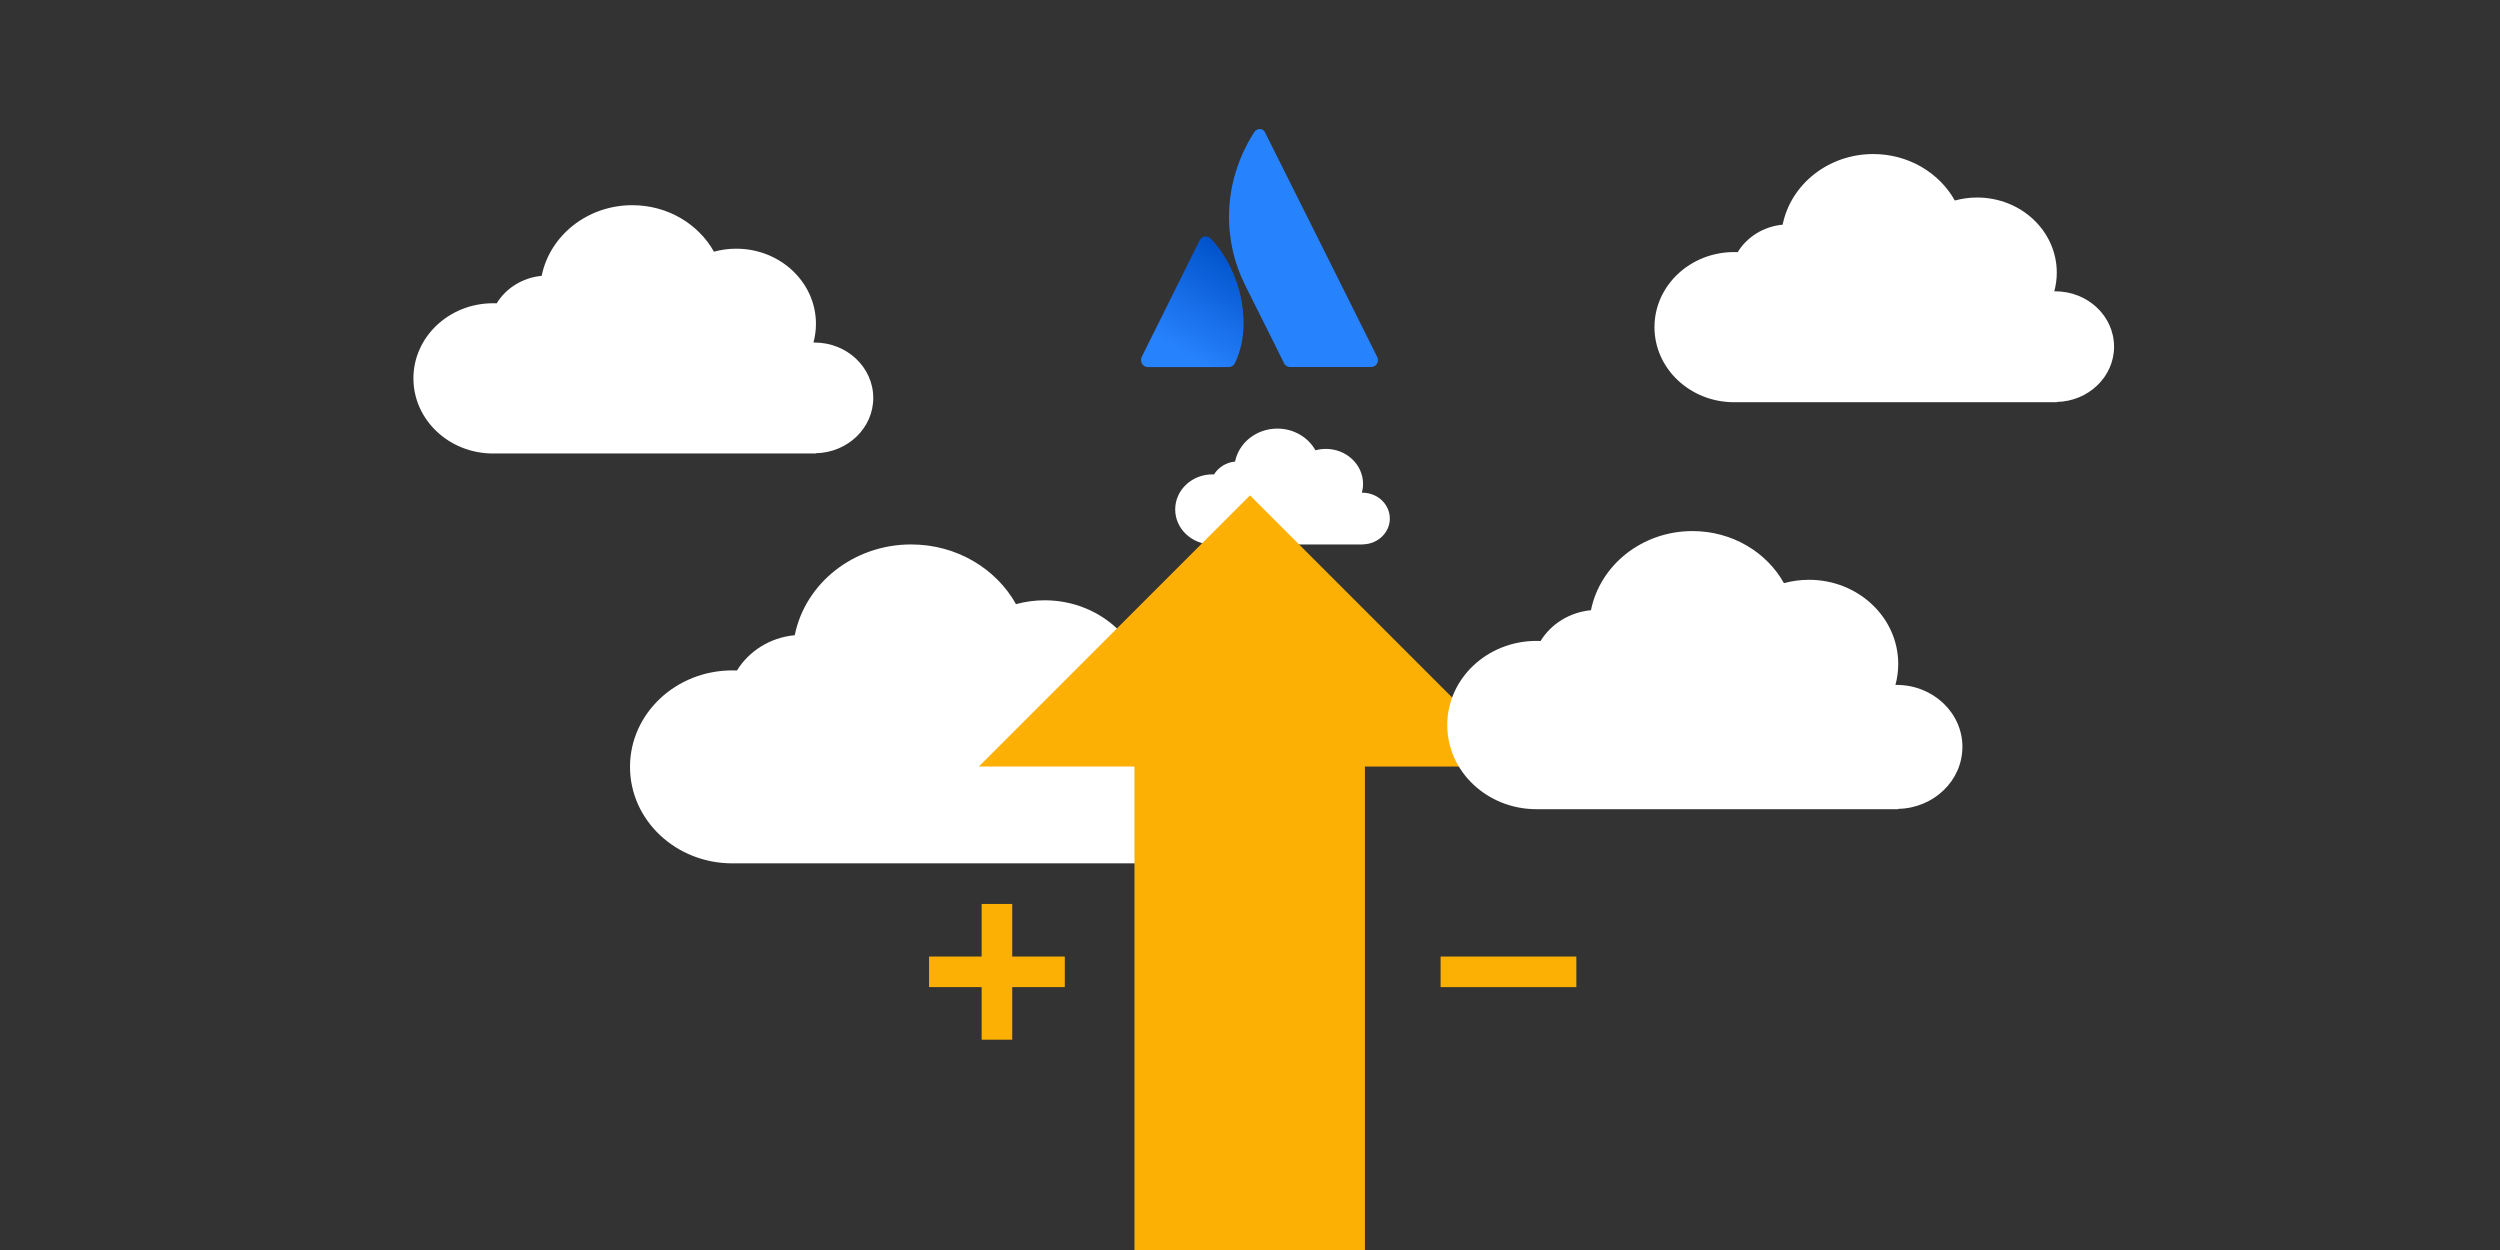 <?xml version="1.0" encoding="UTF-8"?>
<svg id="Layer_1" data-name="Layer 1" xmlns="http://www.w3.org/2000/svg" xmlns:xlink="http://www.w3.org/1999/xlink" viewBox="0 0 1000 500">
  <rect x="0" y="0" width="1000" height="500" fill="#333333" stroke="none"/>
  <defs>
    <style>
      .cls-1 {
        fill: url(#linear-gradient);
      }

      .cls-2 {
        fill: #fff;
      }

      .cls-3 {
        fill: #fdb004;
      }

      .cls-4 {
        fill: #2782fd;
      }
    </style>
    <linearGradient id="linear-gradient" x1="497.28" y1="-106.32" x2="472.62" y2="-148.93" gradientTransform="translate(0 -3.55) scale(1 -1)" gradientUnits="userSpaceOnUse">
      <stop offset="0" stop-color="#0052ca"/>
      <stop offset=".92" stop-color="#2782fd"/>
    </linearGradient>
  </defs>
  <path class="cls-2" d="m349.3,159.16c0-12.23-10.51-22.14-23.48-22.14-.15,0-.29,0-.44,0,.65-2.39,1-4.9,1-7.49,0-16.6-14.27-30.05-31.87-30.05-3.1,0-6.1.42-8.93,1.2-6.18-11.06-18.49-18.6-32.66-18.6-18.01,0-33.01,12.17-36.25,28.26-7.7.73-14.31,4.96-17.99,10.99-.48-.02-.96-.03-1.44-.03-17.6,0-31.87,13.45-31.87,30.05s14.27,30.05,31.87,30.05c.11,0,.22,0,.34,0h0s128.81,0,128.81,0v-.11c12.71-.28,22.92-10.08,22.92-22.13Z"/>
  <path class="cls-2" d="m488.24,316.77c0-15.7-13.5-28.44-30.16-28.44-.19,0-.38,0-.56,0,.84-3.08,1.28-6.3,1.28-9.62,0-21.31-18.32-38.59-40.93-38.59-3.98,0-7.83.54-11.47,1.54-7.94-14.2-23.74-23.88-41.95-23.88-23.13,0-42.39,15.63-46.55,36.3-9.89.93-18.38,6.38-23.11,14.12-.62-.03-1.23-.04-1.86-.04-22.6,0-40.93,17.28-40.93,38.59s18.32,38.59,40.93,38.59c.14,0,.29,0,.43,0h0s165.43,0,165.43,0v-.14c16.32-.36,29.44-12.95,29.44-28.43Z"/>
  <path class="cls-2" d="m555.92,207.41c0-5.71-4.91-10.33-10.96-10.33-.07,0-.14,0-.21,0,.3-1.12.47-2.29.47-3.5,0-7.75-6.66-14.02-14.87-14.02-1.45,0-2.85.2-4.17.56-2.88-5.16-8.63-8.68-15.24-8.68-8.41,0-15.4,5.68-16.92,13.19-3.6.34-6.68,2.32-8.4,5.13-.22,0-.45-.01-.67-.01-8.21,0-14.87,6.28-14.87,14.02s6.66,14.02,14.87,14.02c.05,0,.1,0,.16,0h0s60.12,0,60.12,0v-.05c5.93-.13,10.7-4.71,10.7-10.33Z"/>
  <path class="cls-3" d="m608.47,306.62l-108.47-108.47-108.47,108.47h62.25v196.31s92.18,0,92.18,0v-196.31s62.5,0,62.5,0Z"/>
  <g id="Group_2" data-name="Group 2">
    <g id="Group_3" data-name="Group 3">
      <path id="Vector" class="cls-1" d="m484.49,95.63c-1.43-1.58-3.59-1.44-4.59.43l-23.23,46.73c-.86,1.87.43,4.03,2.44,4.03h32.41c1,0,2.01-.58,2.44-1.58,7.17-14.52,2.87-36.52-9.47-49.6Z"/>
      <path id="Vector_2" data-name="Vector 2" class="cls-4" d="m501.55,53.07c-13.05,20.7-12.19,43.57-3.59,60.82,8.61,17.25,15.2,30.34,15.63,31.34.43,1.01,1.43,1.58,2.44,1.58h32.41c2.01,0,3.44-2.16,2.44-4.03,0,0-43.6-87.42-44.75-89.58-.72-2.01-3.3-2.16-4.59-.14Z"/>
    </g>
  </g>
  <path class="cls-2" d="m784.97,298.77c0-13.7-11.78-24.8-26.31-24.8-.16,0-.33,0-.49,0,.73-2.68,1.12-5.49,1.12-8.39,0-18.59-15.98-33.66-35.7-33.66-3.47,0-6.83.47-10.01,1.34-6.92-12.39-20.71-20.83-36.59-20.83-20.18,0-36.98,13.63-40.61,31.66-8.63.81-16.03,5.56-20.16,12.31-.54-.02-1.08-.04-1.62-.04-19.72,0-35.7,15.07-35.7,33.66s15.98,33.66,35.7,33.66c.13,0,.25,0,.38,0h0s144.3,0,144.3,0v-.13c14.24-.31,25.68-11.3,25.68-24.8Z"/>
  <path class="cls-2" d="m845.62,138.66c0-12.22-10.51-22.13-23.47-22.13-.15,0-.29,0-.44,0,.65-2.39,1-4.9,1-7.49,0-16.59-14.26-30.03-31.85-30.03-3.1,0-6.1.42-8.93,1.2-6.18-11.05-18.48-18.59-32.64-18.59-18,0-32.99,12.16-36.23,28.25-7.7.73-14.3,4.96-17.98,10.99-.48-.02-.96-.03-1.44-.03-17.59,0-31.85,13.45-31.85,30.03s14.26,30.03,31.85,30.03c.11,0,.22,0,.34,0h0s128.74,0,128.74,0v-.11c12.7-.28,22.91-10.08,22.91-22.12Z"/>
  <rect class="cls-3" x="576.24" y="382.62" width="54.3" height="12.23"/>
  <polygon class="cls-3" points="425.92 394.84 404.89 394.84 404.89 415.88 392.66 415.88 392.66 394.84 371.62 394.84 371.62 382.62 392.66 382.62 392.66 361.58 404.89 361.58 404.89 382.62 425.92 382.62 425.92 394.84"/>
</svg>